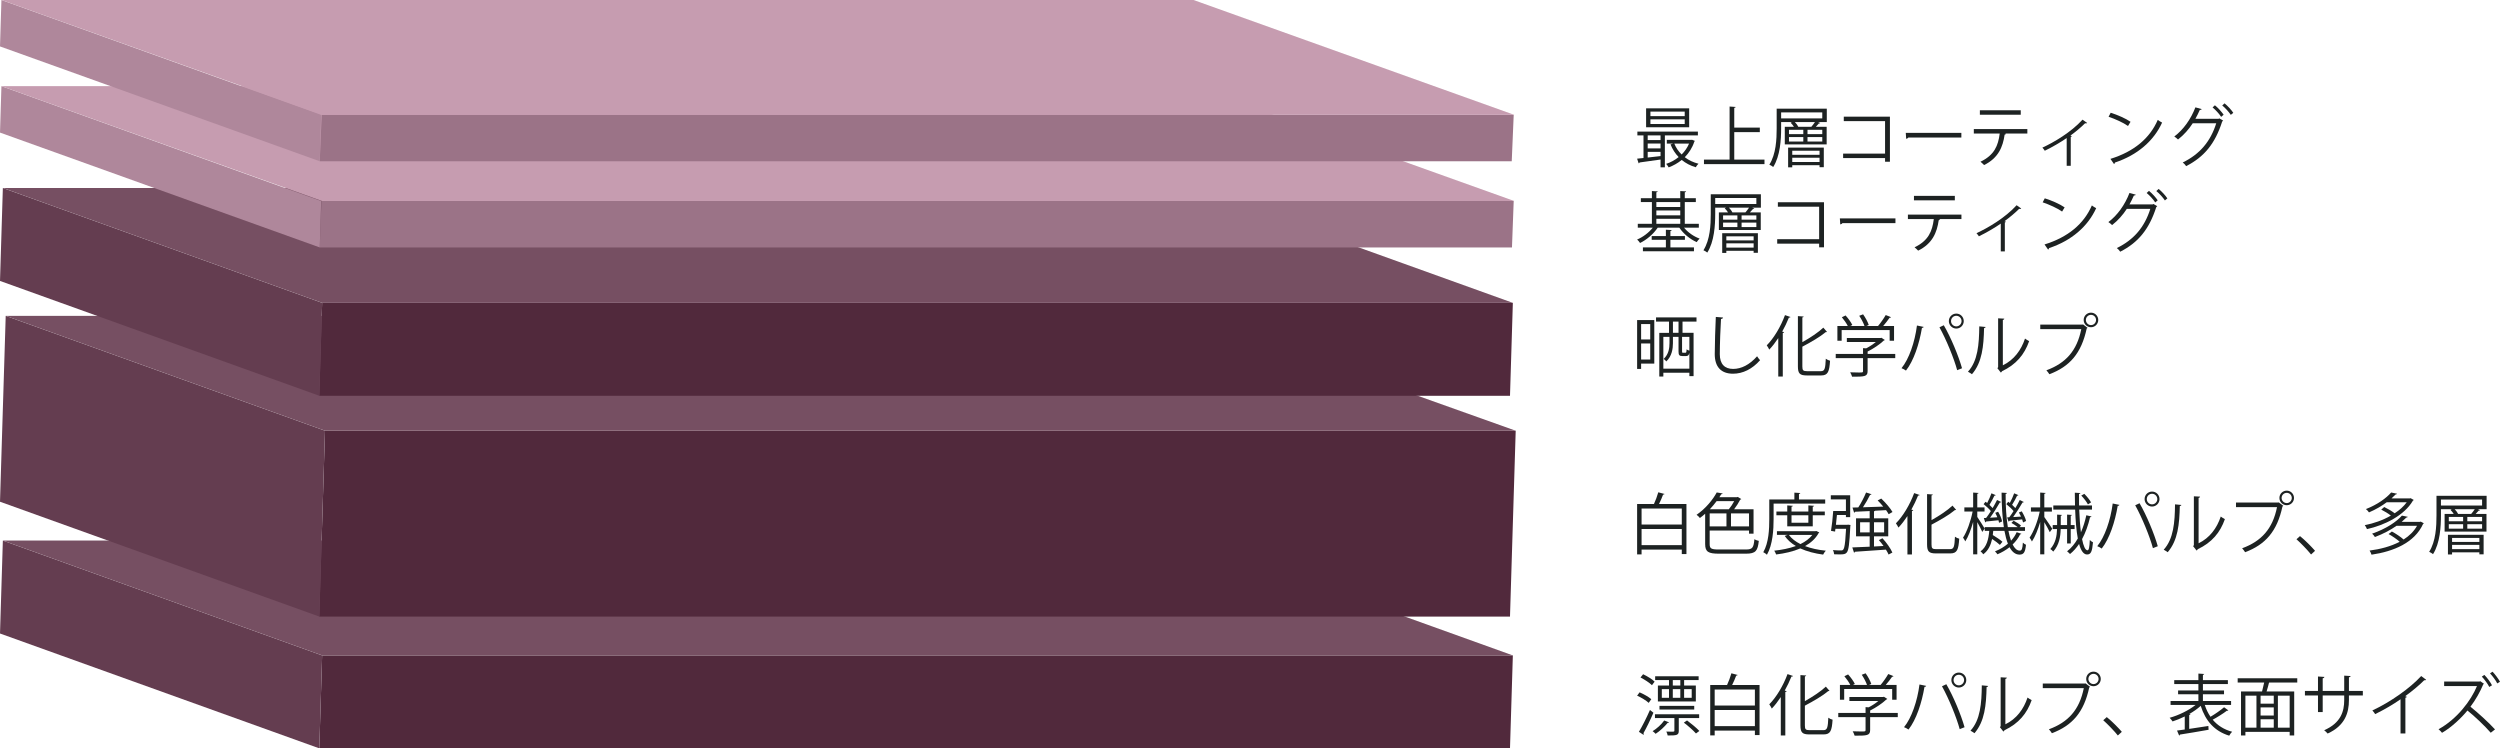 <?xml version="1.0" encoding="UTF-8"?><svg id="Lager_1" xmlns="http://www.w3.org/2000/svg" width="638.318" height="191.075" viewBox="0 0 638.318 191.075"><defs><style>.cls-1{fill:#af879b;}.cls-2{fill:#c69cb0;}.cls-3{fill:#1d2222;}.cls-4{fill:#9b7387;}.cls-5{fill:#643d50;}.cls-6{fill:#764f62;}.cls-7{fill:#51293c;}.cls-8{isolation:isolate;}</style></defs><g><path class="cls-3" d="M433.519,34.564h-8.432v8.159h-1.105v-1.989c-2.022,.306-4.028,.578-5.354,.748-.017,.119-.119,.204-.238,.221l-.391-1.19,1.632-.17v-5.779h-1.563v-.969h15.451v.969Zm-2.227-6.901v4.828h-10.998v-4.828h10.998Zm-7.31,8.108v-1.207h-3.28v1.207h3.28Zm0,2.124v-1.241h-3.28v1.241h3.28Zm-3.28,.884v1.445c1.036-.119,2.158-.238,3.28-.374v-1.071h-3.28Zm9.451-9.128v-1.156h-8.755v1.156h8.755Zm0,2.006v-1.19h-8.755v1.19h8.755Zm1.869,4.029l.731,.289c-.052,.102-.102,.136-.153,.204-.51,1.564-1.377,2.89-2.431,3.961,.985,.765,2.176,1.326,3.502,1.665-.255,.221-.544,.629-.697,.901-1.36-.391-2.566-1.037-3.587-1.87-1.003,.833-2.158,1.462-3.331,1.904-.137-.272-.426-.68-.646-.901,1.122-.357,2.227-.952,3.196-1.734-.885-.901-1.581-1.989-2.074-3.229l.663-.204h-1.615v-.952h6.238l.204-.034Zm-4.521,.986c.425,1.054,1.054,1.989,1.87,2.771,.782-.782,1.444-1.717,1.887-2.771h-3.757Z"/><path class="cls-3" d="M442.803,40.752h7.717v1.156h-15.451v-1.156h6.544v-13.548l1.547,.102c-.017,.119-.119,.204-.356,.238v5.031h6.527v1.156h-6.527v7.021Z"/><path class="cls-3" d="M466.432,27.748v3.417h-2.227l.544,.238c-.051,.102-.188,.136-.34,.119-.204,.238-.493,.56-.782,.85h2.771v4.505h-10.691v-4.505h2.328c-.221-.357-.526-.748-.833-1.037l.34-.17h-2.771v1.598c0,2.907-.237,7.071-2.022,9.876-.204-.187-.697-.476-.986-.595,1.717-2.703,1.87-6.511,1.87-9.281v-5.015h12.8Zm-1.156,2.482v-1.53h-10.505v1.53h10.505Zm-8.72,12.494v-5.031h9.111v4.997h-1.088v-.51h-6.97v.544h-1.054Zm.221-9.587v1.105h3.655v-1.105h-3.655Zm0,1.853v1.139h3.655v-1.139h-3.655Zm7.803,3.502h-6.97v1.037h6.97v-1.037Zm-6.97,2.873h6.97v-1.088h-6.97v1.088Zm.663-10.199c.374,.373,.714,.833,.884,1.206h3.332c.306-.357,.663-.816,.918-1.206h-5.134Zm7.003,3.077v-1.105h-3.773v1.105h3.773Zm0,1.887v-1.139h-3.773v1.139h3.773Z"/><path class="cls-3" d="M482.548,29.788v11.508h-1.241v-.935h-10.709v-1.139h10.709v-8.295h-10.539v-1.139h11.78Z"/><path class="cls-3" d="M486.595,33.918h14.194v1.207h-13.548c-.102,.17-.323,.289-.544,.323l-.102-1.53Z"/><path class="cls-3" d="M517.636,34.088h-5.745l.288,.085c-.033,.102-.152,.187-.34,.204-.459,3.162-1.614,5.983-5.252,7.768-.204-.221-.629-.629-.918-.85,3.535-1.7,4.521-4.08,4.912-7.207h-6.612v-1.139h13.667v1.139Zm-1.683-4.793h-10.438v-1.139h10.438v1.139Z"/><path class="cls-3" d="M532.901,31.386c-.067,.085-.17,.119-.288,.119-.086,0-.153-.017-.238-.034-1.088,1.088-2.482,2.244-3.74,3.145,.222,.085,.323,.119,.374,.153-.033,.068-.152,.153-.289,.187v7.377h-1.036v-7.088c-1.445,1.02-3.757,2.362-5.593,3.247-.136-.204-.408-.612-.612-.799,2.924-1.343,7.31-3.91,10.25-7.14l1.173,.833Z"/><path class="cls-3" d="M538.921,28.785c1.768,.561,3.808,1.445,5.065,2.312l-.645,1.071c-1.225-.867-3.231-1.768-4.964-2.362l.544-1.02Zm-.068,11.78c6.035-1.87,10.046-5.252,12.086-9.961,.357,.289,.748,.51,1.105,.697-2.125,4.658-6.272,8.278-12.035,10.199-.017,.153-.119,.323-.238,.391l-.918-1.326Z"/><path class="cls-3" d="M567.633,30.791c-.068,.102-.153,.187-.255,.255-1.802,5.627-4.59,9.026-9.196,11.372-.186-.289-.527-.68-.867-.935,4.369-2.125,7.106-5.389,8.551-10.012h-6.001c-.985,1.53-2.243,2.958-3.757,4.147-.221-.238-.629-.56-.951-.765,2.312-1.734,4.232-4.419,5.388-7.445l1.599,.442c-.052,.17-.255,.238-.477,.221-.34,.765-.731,1.581-1.122,2.261h5.916l.204-.102,.969,.561Zm-2.107-3.91c.799,.646,1.733,1.683,2.227,2.414l-.629,.544c-.51-.782-1.428-1.785-2.193-2.414l.596-.544Zm2.464-.493c.8,.646,1.734,1.666,2.228,2.414l-.629,.527c-.511-.765-1.395-1.751-2.193-2.397l.595-.544Z"/></g><g><path class="cls-3" d="M433.758,58.132h-3.774c.986,1.207,2.482,2.261,3.978,2.788-.237,.221-.577,.612-.747,.901-1.684-.731-3.4-2.142-4.436-3.688h-5.524c-1.071,1.615-2.839,3.111-4.505,3.91-.17-.272-.493-.663-.748-.884,1.445-.595,2.992-1.751,3.994-3.026h-3.824v-.986h3.603v-5.559h-2.821v-.986h2.821v-1.819l1.48,.085c-.018,.136-.119,.204-.341,.238v1.496h6.103v-1.819l1.496,.085c-.017,.136-.119,.221-.34,.238v1.496h2.821v.986h-2.821v5.559h3.587v.986Zm-7.259,3.094v1.938h6.018v.986h-13.038v-.986h5.865v-1.938h-3.621v-.952h3.621v-1.615l1.495,.085c-.017,.119-.119,.204-.34,.238v1.292h3.706v.952h-3.706Zm2.516-9.638h-6.103v1.258h6.103v-1.258Zm-6.103,2.142v1.258h6.103v-1.258h-6.103Zm0,2.142v1.275h6.103v-1.275h-6.103Z"/><path class="cls-3" d="M449.602,49.599v3.417h-2.227l.544,.238c-.051,.102-.188,.136-.34,.119-.204,.238-.493,.56-.782,.85h2.771v4.505h-10.691v-4.505h2.328c-.221-.357-.526-.748-.833-1.037l.34-.17h-2.771v1.598c0,2.907-.237,7.071-2.022,9.876-.204-.187-.697-.476-.986-.595,1.717-2.703,1.87-6.511,1.87-9.281v-5.015h12.8Zm-1.156,2.482v-1.53h-10.505v1.53h10.505Zm-8.72,12.494v-5.031h9.111v4.997h-1.088v-.51h-6.97v.544h-1.054Zm.221-9.587v1.105h3.655v-1.105h-3.655Zm0,1.853v1.139h3.655v-1.139h-3.655Zm7.803,3.502h-6.97v1.037h6.97v-1.037Zm-6.97,2.873h6.97v-1.088h-6.97v1.088Zm.663-10.199c.374,.373,.714,.833,.884,1.206h3.332c.306-.357,.663-.816,.918-1.206h-5.134Zm7.003,3.077v-1.105h-3.773v1.105h3.773Zm0,1.887v-1.139h-3.773v1.139h3.773Z"/><path class="cls-3" d="M465.718,51.639v11.508h-1.241v-.935h-10.709v-1.139h10.709v-8.295h-10.539v-1.139h11.78Z"/><path class="cls-3" d="M469.765,55.769h14.194v1.207h-13.548c-.102,.17-.323,.289-.544,.323l-.102-1.53Z"/><path class="cls-3" d="M500.806,55.939h-5.745l.288,.085c-.033,.102-.152,.187-.34,.204-.459,3.162-1.614,5.983-5.252,7.768-.204-.221-.629-.629-.918-.85,3.535-1.7,4.521-4.08,4.912-7.207h-6.612v-1.139h13.667v1.139Zm-1.683-4.793h-10.438v-1.139h10.438v1.139Z"/><path class="cls-3" d="M516.071,53.236c-.067,.085-.17,.119-.288,.119-.086,0-.153-.017-.238-.034-1.088,1.088-2.482,2.244-3.74,3.145,.222,.085,.323,.119,.374,.153-.033,.068-.152,.153-.289,.187v7.377h-1.036v-7.088c-1.445,1.02-3.757,2.362-5.593,3.247-.136-.204-.408-.612-.612-.799,2.924-1.343,7.31-3.91,10.25-7.14l1.173,.833Z"/><path class="cls-3" d="M522.091,50.636c1.768,.561,3.808,1.445,5.065,2.312l-.645,1.071c-1.225-.867-3.231-1.768-4.964-2.362l.544-1.02Zm-.068,11.78c6.035-1.87,10.046-5.252,12.086-9.961,.357,.289,.748,.51,1.105,.697-2.125,4.658-6.272,8.278-12.035,10.199-.017,.153-.119,.323-.238,.391l-.918-1.326Z"/><path class="cls-3" d="M550.803,52.641c-.068,.102-.153,.187-.255,.255-1.802,5.627-4.59,9.026-9.196,11.372-.186-.289-.527-.68-.867-.935,4.369-2.125,7.106-5.389,8.551-10.012h-6.001c-.985,1.53-2.243,2.958-3.757,4.147-.221-.238-.629-.56-.951-.765,2.312-1.734,4.232-4.419,5.388-7.445l1.599,.442c-.052,.17-.255,.238-.476,.221-.34,.765-.731,1.581-1.122,2.261h5.916l.204-.102,.969,.561Zm-2.107-3.91c.799,.646,1.733,1.683,2.227,2.414l-.629,.544c-.51-.782-1.428-1.785-2.193-2.414l.596-.544Zm2.464-.493c.8,.646,1.734,1.666,2.228,2.414l-.629,.527c-.511-.765-1.395-1.751-2.193-2.397l.595-.544Z"/></g><g><path class="cls-3" d="M425.003,126.122c-.034,.102-.17,.17-.374,.17-.255,.714-.645,1.615-1.037,2.397h7.004v12.782h-1.19v-1.139h-10.267v1.224h-1.139v-12.867h4.3c.408-.885,.867-2.108,1.105-2.992l1.598,.425Zm4.402,3.723h-10.267v4.08h10.267v-4.08Zm-10.267,9.35h10.267v-4.131h-10.267v4.131Z"/><path class="cls-3" d="M436.529,138.94c0,1.088,.357,1.359,2.278,1.359h6.986c1.683,0,1.954-.476,2.158-2.635,.289,.204,.782,.374,1.122,.442-.273,2.516-.765,3.264-3.28,3.264h-6.885c-2.703,0-3.535-.459-3.535-2.448v-7.751c-.426,.374-.867,.748-1.344,1.088-.186-.255-.56-.629-.85-.816,2.414-1.665,4.199-3.943,5.15-5.711l1.513,.255c-.033,.119-.152,.204-.374,.221-.136,.238-.288,.477-.459,.731h4.505l.188-.068,.9,.561c-.051,.067-.153,.118-.272,.136-.392,.765-.97,1.683-1.565,2.465h4.964v6.221h-1.156v-.799h-10.046v3.485Zm0-7.854v3.314h4.284v-3.314h-4.284Zm4.879-1.054c.493-.578,1.003-1.36,1.377-2.074h-4.488c-.51,.68-1.088,1.377-1.733,2.074h4.845Zm5.167,4.368v-3.314h-4.606v3.314h4.606Z"/><path class="cls-3" d="M466.023,128.587h-13.174v3.943c0,2.652-.204,6.511-1.7,9.111-.186-.204-.663-.526-.935-.645,1.411-2.465,1.53-5.967,1.53-8.466v-4.997h6.408v-1.751l1.513,.102c-.018,.118-.102,.203-.34,.237v1.411h6.697v1.054Zm-2.278,6.986l.766,.374c-.034,.085-.102,.136-.17,.17-.782,1.411-1.989,2.499-3.468,3.314,1.563,.596,3.365,.986,5.303,1.173-.255,.255-.526,.697-.68,1.003-2.142-.289-4.131-.799-5.83-1.58-1.836,.799-3.978,1.274-6.171,1.547-.085-.289-.306-.715-.492-.97,1.92-.203,3.841-.577,5.524-1.19-1.173-.697-2.125-1.547-2.839-2.566l.714-.273h-2.703v-.952h9.842l.204-.051Zm-.9-1.19h-6.511v-2.822h-2.771v-.951h2.771v-1.565l1.428,.102c-.017,.118-.118,.203-.34,.221v1.241h4.301v-1.565l1.462,.102c-.017,.118-.119,.203-.34,.221v1.241h3.076v.951h-3.076v2.822Zm-6.103,2.192c.697,.952,1.717,1.717,2.958,2.346,1.24-.611,2.295-1.377,3.042-2.346h-6Zm4.981-5.015h-4.301v1.904h4.301v-1.904Z"/><path class="cls-3" d="M471.635,133.993l.237-.033,.612,.085-.051,.356c-.222,4.505-.425,6.103-.901,6.663-.356,.426-.731,.493-1.903,.493-.392,0-.851,0-1.326-.034-.017-.322-.136-.765-.323-1.07,.901,.085,1.785,.085,2.142,.085,.646,0,.952-.238,1.225-5.524h-2.72l-.085,.714-1.037-.188c.221-1.309,.459-3.468,.56-5.065h3.247v-2.957h-3.858v-1.071h4.946v5.593h-1.088v-.544h-2.295l-.255,2.498h2.873Zm6.85,5.542c.799-.051,1.615-.085,2.431-.136-.374-.527-.781-1.037-1.19-1.496l.918-.477c1.02,1.105,2.107,2.635,2.532,3.655l-.969,.51c-.152-.357-.391-.799-.68-1.258-2.906,.221-5.949,.425-7.904,.544-.034,.136-.119,.204-.238,.238l-.441-1.344,4.436-.186v-2.651h-3.484v-4.59h3.484v-1.853c-1.411,.067-2.72,.136-3.723,.17-.034,.136-.136,.221-.255,.237l-.408-1.309,1.478-.034c.714-1.088,1.53-2.668,1.989-3.808l1.394,.442c-.051,.102-.186,.153-.374,.17-.459,.935-1.155,2.176-1.818,3.162,1.581-.052,3.399-.102,5.185-.171-.459-.544-.952-1.105-1.428-1.58l.918-.477c1.088,1.037,2.328,2.465,2.872,3.434l-.985,.561c-.153-.307-.392-.646-.663-1.037l-2.788,.153c-.051,.067-.136,.118-.289,.136v1.802h3.638v4.59h-3.638v2.601Zm-3.553-3.603h2.448v-2.584h-2.448v2.584Zm6.137-2.584h-2.584v2.584h2.584v-2.584Z"/><path class="cls-3" d="M487.019,141.575v-9.809c-.731,1.105-1.496,2.108-2.295,2.94-.136-.289-.441-.815-.645-1.088,1.768-1.768,3.569-4.742,4.657-7.717l1.394,.476c-.067,.153-.221,.188-.391,.153-.493,1.224-1.071,2.431-1.717,3.587l.493,.136c-.034,.119-.119,.204-.34,.221v11.101h-1.156Zm6.153-2.533c0,.952,.204,1.173,1.19,1.173h3.553c.97,0,1.122-.645,1.241-3.179,.289,.221,.748,.442,1.088,.51-.186,2.788-.527,3.757-2.277,3.757h-3.672c-1.751,0-2.261-.476-2.261-2.295v-12.851l1.478,.102c-.017,.118-.102,.203-.34,.237v6.307c2.006-1.122,4.08-2.499,5.354-3.706l.935,1.088c-.067,.052-.186,.085-.322,.052-1.428,1.206-3.774,2.566-5.967,3.723v5.082Z"/><path class="cls-3" d="M504.853,131.987c.441,.629,1.632,2.517,1.887,2.976l-.612,.85c-.221-.544-.799-1.649-1.274-2.499v8.227h-1.054v-8.278c-.544,1.938-1.258,3.808-2.006,4.964-.136-.289-.408-.715-.578-.952,.986-1.462,1.989-4.267,2.447-6.663h-2.107v-1.055h2.244v-3.79l1.377,.102c-.018,.102-.102,.188-.323,.221v3.468h1.853v1.055h-1.853v1.376Zm7.955,3.553c.188,.952,.408,1.802,.663,2.516,.612-.662,1.105-1.394,1.444-2.176l1.19,.408c-.034,.102-.136,.153-.306,.153-.459,.935-1.105,1.802-1.921,2.584,.51,1.003,1.105,1.563,1.818,1.563,.51,0,.697-.425,.799-2.04,.221,.238,.561,.459,.799,.544-.204,1.938-.578,2.516-1.683,2.516-1.054-.017-1.87-.696-2.516-1.887-.901,.697-1.938,1.326-3.094,1.802-.136-.204-.425-.56-.629-.748,1.258-.492,2.38-1.155,3.298-1.954-.357-.901-.646-2.023-.884-3.281h-2.856c-.033,.357-.067,.714-.118,1.071,.884,.527,1.92,1.224,2.464,1.717l-.645,.799c-.442-.425-1.224-1.003-1.988-1.513-.341,1.529-.952,2.958-2.262,3.909-.152-.237-.459-.578-.696-.748,1.581-1.121,2.057-3.127,2.227-5.235h-1.156v-.951h4.879c-.391-2.533-.56-5.559-.578-8.806l1.377,.085c-.017,.119-.102,.204-.34,.238-.017,3.144,.17,6.085,.56,8.482h2.517c-.442-.357-1.055-.782-1.599-1.071l.561-.56c.663,.34,1.478,.85,1.887,1.24l-.357,.392h1.377v.951h-4.232Zm-6.289-3.264l.595-.034c.391-.492,.799-1.105,1.207-1.75-.442-.561-1.207-1.258-1.853-1.769l.492-.611c.137,.102,.273,.204,.425,.306,.392-.748,.851-1.751,1.088-2.465l1.088,.477c-.051,.102-.17,.136-.34,.136-.306,.663-.815,1.648-1.258,2.346,.307,.272,.595,.56,.816,.815,.425-.731,.833-1.462,1.122-2.073l1.054,.526c-.051,.085-.188,.137-.357,.137-.629,1.121-1.614,2.686-2.481,3.875l1.853-.119c-.152-.391-.34-.799-.526-1.139l.731-.272c.476,.781,.901,1.818,1.02,2.481l-.781,.34c-.034-.186-.085-.408-.153-.645-1.224,.136-2.362,.255-3.161,.322-.018,.119-.102,.188-.204,.222l-.374-1.105Zm6.51-.204c.34-.441,.714-1.003,1.088-1.58-.441-.561-1.207-1.258-1.853-1.769l.493-.611,.408,.306c.407-.748,.866-1.751,1.105-2.465l1.088,.477c-.051,.102-.17,.136-.34,.136-.306,.663-.816,1.632-1.275,2.328,.323,.289,.612,.578,.833,.833,.442-.731,.833-1.462,1.122-2.073l1.037,.526c-.034,.085-.17,.137-.34,.137-.612,1.07-1.547,2.566-2.38,3.705,.629-.034,1.292-.067,2.006-.119-.17-.374-.357-.731-.544-1.054l.731-.289c.477,.782,.969,1.802,1.105,2.465l-.766,.374c-.051-.221-.136-.493-.237-.782-1.241,.153-2.431,.273-3.229,.341-.018,.136-.119,.203-.238,.221l-.374-1.071,.56-.034Z"/><path class="cls-3" d="M521.972,132.021c.476,.629,1.733,2.533,2.022,2.992l-.629,.866c-.238-.56-.884-1.683-1.394-2.55v8.211h-1.054v-8.262c-.561,1.938-1.326,3.825-2.108,4.981-.136-.306-.408-.731-.595-.985,1.02-1.462,2.091-4.232,2.584-6.646h-2.244v-1.071h2.363v-3.79l1.394,.102c-.018,.102-.119,.188-.34,.221v3.468h1.938v1.071h-1.938v1.394Zm5.814,3.06h-1.632c-.052,2.006-.408,4.08-1.904,5.763-.152-.221-.51-.527-.748-.663,1.343-1.496,1.666-3.349,1.717-5.1h-1.105v-1.02h1.122v-2.669l1.24,.085c-.017,.119-.102,.188-.306,.222v2.362h1.615v-2.669l1.24,.085c-.017,.102-.102,.188-.306,.204v2.38h.986v1.02h-.986v3.672h-.935v-3.672Zm3.094-4.963c.085,2.142,.221,4.13,.441,5.796,.578-1.325,1.037-2.787,1.377-4.352l1.326,.307c-.051,.136-.17,.203-.374,.203-.477,2.04-1.156,3.944-2.04,5.576,.34,1.751,.816,2.856,1.394,2.856,.341,0,.511-.799,.578-2.635,.221,.238,.561,.493,.816,.595-.204,2.363-.527,3.111-1.513,3.111-.918,0-1.581-1.02-2.04-2.687-.68,1.003-1.445,1.87-2.312,2.567-.171-.188-.527-.527-.748-.697,1.07-.815,1.988-1.938,2.736-3.264-.374-1.989-.578-4.572-.68-7.377h-5.575v-1.054h5.541l-.051-3.264,1.411,.085c0,.118-.102,.203-.341,.237,0,.986,0,1.972,.018,2.941h3.298v1.054h-3.264Zm1.292-4.029c.662,.646,1.41,1.581,1.733,2.176l-.799,.527c-.323-.629-1.037-1.581-1.7-2.261l.766-.442Z"/><path class="cls-3" d="M541.148,128.911c-.051,.136-.188,.238-.442,.255-.68,4.079-2.091,8.38-4.079,10.896-.307-.237-.766-.459-1.14-.611,1.904-2.312,3.4-6.63,3.944-10.896l1.717,.357Zm8.55,11.049c-.799-2.975-2.771-7.803-4.521-10.947l1.105-.526c1.785,3.042,3.774,7.836,4.658,10.98l-1.241,.493Zm-.221-14.448c1.054,0,1.903,.85,1.903,1.921,0,1.036-.85,1.903-1.903,1.903s-1.904-.867-1.904-1.903c0-1.105,.884-1.921,1.904-1.921Zm1.343,1.921c0-.766-.612-1.36-1.343-1.36-.748,0-1.343,.595-1.343,1.36,0,.731,.595,1.343,1.343,1.343,.765,0,1.343-.646,1.343-1.343Z"/><path class="cls-3" d="M556.957,128.927c-.017,.153-.17,.255-.391,.289-.102,4.572-.476,8.737-3.094,11.78-.272-.204-.68-.459-1.02-.646,2.532-2.754,2.839-7.003,2.89-11.575l1.614,.152Zm4.403,9.791c2.838-1.377,4.674-3.858,5.66-6.833,.255,.221,.765,.51,1.054,.663-1.207,3.434-3.314,5.966-6.936,7.683-.051,.137-.17,.273-.289,.341l-.884-1.122,.188-.255v-12.477l1.58,.085c-.017,.153-.136,.289-.373,.323v11.593Z"/><path class="cls-3" d="M570.915,128.316h10.81l.102-.052,1.156,.885c-.051,.067-.102,.118-.204,.152-1.377,6.392-4.334,9.724-9.536,11.695-.186-.307-.526-.748-.765-1.003,4.946-1.819,7.802-4.981,8.907-10.505h-10.471v-1.173Zm12.952-3.043c1.02,0,1.853,.833,1.853,1.87,0,1.02-.832,1.853-1.853,1.853-1.037,0-1.87-.833-1.87-1.853,0-1.071,.867-1.87,1.87-1.87Zm1.292,1.87c0-.731-.578-1.31-1.292-1.31s-1.309,.578-1.309,1.31c0,.714,.595,1.309,1.309,1.309,.748,0,1.292-.629,1.292-1.309Z"/><path class="cls-3" d="M587.252,136.882c1.258,1.003,2.924,2.687,3.842,3.757l-1.02,.935c-.85-1.088-2.584-2.873-3.723-3.894l.901-.799Z"/><path class="cls-3" d="M615.487,127.194l.816,.459c-.051,.085-.119,.119-.204,.152-2.227,3.842-7.292,6.307-11.746,7.293-.119-.289-.356-.766-.56-1.02,2.21-.407,4.606-1.24,6.663-2.431-.645-.51-1.632-1.122-2.465-1.529l.765-.663c.901,.425,1.989,1.07,2.669,1.598,1.241-.799,2.295-1.751,3.077-2.805h-5.117c-1.24,.918-2.736,1.818-4.521,2.584-.17-.273-.526-.663-.781-.851,2.957-1.155,5.218-2.805,6.442-4.232l1.495,.307c-.033,.118-.152,.186-.374,.204-.306,.322-.662,.662-1.036,1.002h4.691l.186-.067Zm2.38,6.051l.204-.067c.645,.323,.731,.374,.799,.425-.017,.085-.102,.119-.186,.17-2.21,4.845-7.599,7.037-13.174,7.854-.085-.323-.306-.799-.493-1.054,2.703-.341,5.423-1.055,7.684-2.244-.731-.663-1.87-1.445-2.839-1.972l.85-.646c1.02,.544,2.244,1.36,2.992,2.04,1.444-.918,2.635-2.073,3.434-3.502h-5.235c-1.48,1.037-3.332,2.04-5.524,2.873-.153-.272-.477-.663-.715-.867,3.553-1.224,6.205-3.009,7.615-4.606l1.496,.307c-.051,.118-.17,.186-.391,.203-.357,.357-.748,.715-1.173,1.088h4.657Z"/><path class="cls-3" d="M634.901,126.599v3.416h-2.227l.544,.238c-.051,.102-.188,.136-.34,.119-.204,.238-.493,.56-.782,.85h2.771v4.505h-10.691v-4.505h2.328c-.221-.356-.526-.748-.833-1.037l.34-.17h-2.771v1.598c0,2.907-.237,7.071-2.022,9.877-.204-.188-.697-.477-.986-.596,1.717-2.702,1.87-6.51,1.87-9.281v-5.014h12.8Zm-1.156,2.481v-1.53h-10.505v1.53h10.505Zm-8.72,12.494v-5.032h9.111v4.998h-1.088v-.51h-6.97v.544h-1.054Zm.221-9.588v1.105h3.655v-1.105h-3.655Zm0,1.853v1.139h3.655v-1.139h-3.655Zm7.803,3.501h-6.97v1.037h6.97v-1.037Zm-6.97,2.873h6.97v-1.088h-6.97v1.088Zm.663-10.199c.374,.374,.714,.833,.884,1.207h3.332c.306-.356,.663-.815,.918-1.207h-5.134Zm7.003,3.077v-1.105h-3.773v1.105h3.773Zm0,1.887v-1.139h-3.773v1.139h3.773Z"/></g><g><path class="cls-3" d="M418.629,176.773c1.054,.442,2.346,1.173,2.991,1.751l-.662,.935c-.612-.577-1.888-1.359-2.958-1.835l.629-.851Zm-.17,10.08c.815-1.343,1.972-3.62,2.821-5.575l.884,.697c-.765,1.802-1.802,3.926-2.55,5.235,.068,.085,.085,.17,.085,.237,0,.068-.017,.137-.051,.188l-1.19-.782Zm1.07-14.703c1.037,.493,2.329,1.274,2.941,1.887-.374,.493-.527,.714-.681,.918-.611-.612-1.869-1.445-2.923-1.972l.662-.833Zm6.612,12.273c-.051,.119-.17,.17-.34,.136-.799,1.003-2.006,2.108-3.076,2.805-.17-.186-.527-.526-.766-.68,1.037-.629,2.228-1.683,2.958-2.72l1.224,.459Zm7.7-1.088h-5.201v3.247c0,1.155-.51,1.207-2.839,1.207-.051-.307-.186-.715-.34-1.003,.493,.017,.952,.033,1.275,.033,.696,0,.781-.017,.781-.255v-3.229h-4.963v-.969h11.286v.969Zm-7.7-8.295v-1.394h-3.535v-.97h11.1v.97h-3.705v1.394h2.991v4.062h-9.688v-4.062h2.838Zm6.442,6.119h-8.873v-.935h8.873v.935Zm-8.277-5.201v2.21h1.835v-2.21h-1.835Zm4.725-.918v-1.394h-1.92v1.394h1.92Zm-1.92,.918v2.21h1.92v-2.21h-1.92Zm5.915,11.32c-.646-.748-1.989-1.938-3.094-2.771l.816-.56c1.088,.799,2.464,1.954,3.144,2.686l-.867,.645Zm-1.088-11.32h-1.938v2.21h1.938v-2.21Z"/><path class="cls-3" d="M443.669,172.336c-.034,.102-.17,.17-.374,.17-.255,.714-.645,1.615-1.037,2.397h7.004v12.782h-1.19v-1.139h-10.267v1.224h-1.139v-12.867h4.3c.408-.885,.867-2.108,1.105-2.992l1.598,.425Zm4.402,3.723h-10.267v4.08h10.267v-4.08Zm-10.267,9.35h10.267v-4.131h-10.267v4.131Z"/><path class="cls-3" d="M454.685,187.788v-9.809c-.731,1.105-1.496,2.107-2.295,2.94-.136-.288-.441-.815-.645-1.088,1.768-1.768,3.569-4.742,4.657-7.717l1.394,.476c-.067,.153-.221,.188-.391,.153-.493,1.224-1.071,2.431-1.717,3.587l.493,.136c-.034,.119-.119,.204-.34,.221v11.101h-1.156Zm6.153-2.533c0,.952,.204,1.173,1.19,1.173h3.553c.97,0,1.122-.645,1.241-3.179,.289,.221,.748,.442,1.088,.51-.186,2.788-.527,3.757-2.277,3.757h-3.672c-1.751,0-2.261-.476-2.261-2.295v-12.851l1.478,.102c-.017,.119-.102,.204-.34,.238v6.307c2.006-1.122,4.08-2.499,5.354-3.706l.935,1.088c-.067,.052-.186,.085-.322,.052-1.428,1.206-3.774,2.566-5.967,3.723v5.082Z"/><path class="cls-3" d="M484.554,182.026v1.07h-7.055v3.298c0,1.428-.816,1.445-3.961,1.445-.085-.323-.306-.799-.492-1.122,.866,.034,1.631,.051,2.176,.051,.985,0,1.105,0,1.105-.374v-3.298h-6.97v-1.07h6.97v-1.48l.799,.052c.867-.442,1.768-1.037,2.465-1.615h-7.394v-1.02h8.602l.204-.068,.884,.561c-.051,.085-.153,.136-.255,.152-1.003,.952-2.618,2.057-4.131,2.805v.612h7.055Zm-13.684-6.103v2.736h-1.088v-3.773h2.651c-.323-.663-.952-1.563-1.513-2.227l.951-.459c.681,.748,1.411,1.751,1.717,2.431l-.492,.255h3.603c-.255-.765-.816-1.818-1.343-2.601l.985-.374c.612,.85,1.225,1.989,1.445,2.72l-.595,.255h2.975c.663-.781,1.495-1.972,1.954-2.787,1.071,.391,1.207,.476,1.344,.56-.052,.102-.188,.153-.357,.136-.425,.612-1.037,1.411-1.632,2.091h2.771v3.773h-1.122v-2.736h-12.255Z"/><path class="cls-3" d="M491.813,175.124c-.051,.136-.188,.238-.442,.255-.68,4.079-2.091,8.38-4.079,10.896-.307-.237-.766-.459-1.14-.611,1.904-2.312,3.4-6.63,3.944-10.896l1.717,.357Zm8.55,11.049c-.799-2.975-2.771-7.803-4.521-10.947l1.105-.526c1.785,3.042,3.774,7.836,4.658,10.98l-1.241,.493Zm-.221-14.448c1.054,0,1.903,.85,1.903,1.921,0,1.036-.85,1.903-1.903,1.903s-1.904-.867-1.904-1.903c0-1.105,.884-1.921,1.904-1.921Zm1.343,1.921c0-.766-.612-1.36-1.343-1.36-.748,0-1.343,.595-1.343,1.36,0,.731,.595,1.343,1.343,1.343,.765,0,1.343-.646,1.343-1.343Z"/><path class="cls-3" d="M507.623,175.141c-.017,.153-.17,.255-.391,.289-.102,4.572-.476,8.737-3.094,11.78-.272-.204-.68-.459-1.02-.646,2.532-2.754,2.839-7.003,2.89-11.575l1.614,.152Zm4.403,9.791c2.838-1.377,4.674-3.858,5.66-6.833,.255,.221,.765,.51,1.054,.663-1.207,3.434-3.314,5.966-6.936,7.683-.051,.137-.17,.273-.289,.341l-.884-1.122,.188-.255v-12.477l1.58,.086c-.017,.152-.136,.288-.373,.322v11.593Z"/><path class="cls-3" d="M521.581,174.53h10.81l.102-.052,1.156,.885c-.051,.067-.102,.118-.204,.152-1.377,6.392-4.334,9.724-9.536,11.695-.186-.307-.526-.748-.765-1.003,4.946-1.819,7.802-4.981,8.907-10.505h-10.471v-1.173Zm12.952-3.043c1.02,0,1.853,.833,1.853,1.87,0,1.02-.832,1.853-1.853,1.853-1.037,0-1.87-.833-1.87-1.853,0-1.071,.867-1.87,1.87-1.87Zm1.292,1.87c0-.731-.578-1.31-1.292-1.31s-1.309,.578-1.309,1.31c0,.714,.595,1.309,1.309,1.309,.748,0,1.292-.629,1.292-1.309Z"/><path class="cls-3" d="M537.918,183.096c1.258,1.003,2.924,2.687,3.842,3.757l-1.02,.935c-.85-1.088-2.584-2.873-3.723-3.893l.901-.8Z"/><path class="cls-3" d="M562.94,179.986c.357,1.122,.851,2.142,1.462,3.025,1.173-.696,2.602-1.683,3.468-2.431l1.088,.799c-.051,.085-.204,.119-.374,.085-.935,.714-2.38,1.632-3.62,2.295,1.24,1.462,2.873,2.516,4.963,3.077-.255,.221-.577,.68-.747,1.003-3.757-1.156-6.052-3.773-7.275-7.615-.816,.748-1.836,1.462-2.941,2.091l.323,.051c-.017,.102-.102,.186-.323,.221v3.519l4.896-.748,.052,.97c-2.669,.476-5.508,.951-7.293,1.224-.017,.136-.118,.221-.221,.255l-.544-1.275c.56-.067,1.241-.17,1.972-.272v-3.332c-1.054,.527-2.125,.952-3.11,1.275-.17-.273-.51-.697-.748-.935,2.244-.611,4.879-1.887,6.629-3.28h-6.391v-1.003h7.106v-1.717h-5.185v-.969h5.185v-1.632h-6.171v-1.003h6.171v-1.683l1.478,.102c-.018,.119-.102,.204-.323,.238v1.343h6.374v1.003h-6.374v1.632h5.389v.969h-5.389v1.717h7.19v1.003h-6.715Z"/><path class="cls-3" d="M586.554,174.275h-7.055c-.034,.017-.085,.017-.153,.017-.152,.645-.391,1.513-.629,2.261h7.055v11.236h-1.156v-.918h-11.304v.918h-1.122v-11.236h5.372c.186-.68,.391-1.547,.544-2.277h-6.766v-1.088h15.214v1.088Zm-13.242,3.349v8.176h2.822v-8.176h-2.822Zm7.241,2.039v-2.039h-3.365v2.039h3.365Zm0,3.026v-2.074h-3.365v2.074h3.365Zm-3.365,.951v2.159h3.365v-2.159h-3.365Zm7.428,2.159v-8.176h-3.009v8.176h3.009Z"/><path class="cls-3" d="M603.298,177.572h-3.552v1.173c0,3.247-1.003,6.545-5.439,8.551-.222-.273-.578-.612-.885-.851,4.318-1.869,5.117-4.896,5.117-7.683v-1.19h-5.491v4.233h-1.206v-4.233h-3.332v-1.155h3.332v-3.688l1.632,.102c-.018,.17-.17,.323-.426,.357v3.229h5.491v-3.91l1.632,.102c-.018,.152-.153,.289-.425,.322v3.485h3.552v1.155Z"/><path class="cls-3" d="M619.466,173.56c-.068,.086-.171,.137-.323,.137-.051,0-.102,0-.17-.018-1.31,1.326-3.196,2.873-4.845,4.062,.136,.052,.34,.153,.408,.188-.034,.102-.188,.204-.374,.221v9.128h-1.241v-8.736c-1.802,1.274-4.147,2.651-6.477,3.79-.17-.272-.476-.697-.714-.935,4.641-2.142,9.724-5.779,12.46-8.788l1.275,.951Z"/><path class="cls-3" d="M634.238,174.597c-.034,.051-.102,.102-.186,.119-.765,1.853-1.955,3.978-3.281,5.729,1.836,1.462,4.675,4.028,6.272,5.797l-1.088,.85c-1.529-1.768-4.198-4.283-5.949-5.678-1.478,1.819-4.028,4.284-6.493,5.694-.204-.255-.578-.663-.884-.918,4.708-2.583,8.295-7.309,9.808-11.015h-8.38v-1.156h9.009l.222-.085,.951,.663Zm.085-2.277c.714,.714,1.514,1.802,1.955,2.651l-.697,.425c-.391-.765-1.19-1.903-1.903-2.635l.645-.441Zm2.091-.816c.596,.612,1.496,1.802,1.904,2.567l-.697,.425c-.356-.748-1.274-1.972-1.853-2.566l.645-.426Z"/></g><g><path class="cls-3" d="M422.386,81.717v11.117h-3.365v1.359h-1.02v-12.477h4.386Zm-1.037,1.02h-2.328v3.944h2.328v-3.944Zm-2.328,9.06h2.328v-4.097h-2.328v4.097Zm14.143-9.69h-3.57v2.873h2.822v11.049h-1.071v-.867h-6.646v.97h-1.036v-11.151h2.481v-2.873h-3.314v-1.07h10.335v1.07Zm-8.466,12.019h6.646v-4.012c-.136,.611-.391,.799-.884,.799h-.867c-.799,0-1.02-.221-1.02-1.173v-3.723h-1.428v1.598c0,1.445-.273,3.332-1.7,4.675-.136-.204-.459-.544-.663-.646,1.292-1.207,1.48-2.787,1.48-4.045v-1.581h-1.565v8.108Zm3.876-9.146v-2.873h-1.428v2.873h1.428Zm1.768,5.083c.204,0,.255-.102,.289-.867,.17,.136,.459,.255,.714,.34v-3.519h-1.87v3.705c0,.289,.018,.341,.238,.341h.629Z"/><path class="cls-3" d="M439.946,81.072c-.033,.203-.186,.322-.526,.374-.136,1.972-.306,6.476-.306,8.991,0,2.533,1.258,3.757,3.399,3.757,2.073,0,4.182-1.037,6.119-3.229,.17,.273,.56,.816,.765,1.003-1.988,2.261-4.402,3.45-6.901,3.45-3.094,0-4.674-1.784-4.674-4.997,0-2.142,.152-7.411,.272-9.502l1.853,.153Z"/><path class="cls-3" d="M454.04,96.132v-9.809c-.731,1.105-1.496,2.107-2.295,2.94-.136-.288-.441-.815-.645-1.088,1.768-1.768,3.569-4.742,4.657-7.717l1.394,.476c-.067,.153-.221,.188-.391,.153-.493,1.224-1.071,2.431-1.717,3.587l.493,.136c-.034,.119-.119,.204-.34,.221v11.101h-1.156Zm6.153-2.533c0,.952,.204,1.173,1.19,1.173h3.553c.97,0,1.122-.645,1.241-3.179,.289,.221,.748,.442,1.088,.51-.186,2.788-.527,3.757-2.277,3.757h-3.672c-1.751,0-2.261-.476-2.261-2.295v-12.851l1.478,.102c-.017,.119-.102,.204-.34,.238v6.307c2.006-1.122,4.08-2.499,5.354-3.706l.935,1.088c-.067,.052-.186,.085-.322,.052-1.428,1.206-3.774,2.566-5.967,3.723v5.082Z"/><path class="cls-3" d="M483.908,90.37v1.07h-7.055v3.298c0,1.428-.816,1.445-3.961,1.445-.085-.323-.306-.799-.492-1.122,.866,.034,1.631,.051,2.176,.051,.985,0,1.105,0,1.105-.374v-3.298h-6.97v-1.07h6.97v-1.48l.799,.052c.867-.442,1.768-1.037,2.465-1.615h-7.394v-1.02h8.602l.204-.068,.884,.561c-.051,.085-.153,.136-.255,.152-1.003,.952-2.618,2.057-4.131,2.805v.612h7.055Zm-13.684-6.103v2.736h-1.088v-3.773h2.651c-.323-.663-.952-1.563-1.513-2.227l.951-.459c.681,.748,1.411,1.751,1.717,2.431l-.492,.255h3.603c-.255-.765-.816-1.818-1.343-2.601l.985-.374c.612,.85,1.225,1.989,1.445,2.72l-.595,.255h2.975c.663-.781,1.495-1.972,1.954-2.787,1.071,.391,1.207,.476,1.344,.56-.052,.102-.188,.153-.357,.136-.425,.612-1.037,1.411-1.632,2.091h2.771v3.773h-1.122v-2.736h-12.255Z"/><path class="cls-3" d="M491.168,83.468c-.051,.136-.188,.238-.442,.255-.68,4.079-2.091,8.38-4.079,10.896-.307-.237-.766-.459-1.14-.611,1.904-2.312,3.4-6.63,3.944-10.896l1.717,.357Zm8.55,11.049c-.799-2.975-2.771-7.803-4.521-10.947l1.105-.526c1.785,3.042,3.774,7.836,4.658,10.98l-1.241,.493Zm-.221-14.448c1.054,0,1.903,.85,1.903,1.921,0,1.036-.85,1.903-1.903,1.903s-1.904-.867-1.904-1.903c0-1.105,.884-1.921,1.904-1.921Zm1.343,1.921c0-.766-.612-1.36-1.343-1.36-.748,0-1.343,.595-1.343,1.36,0,.731,.595,1.343,1.343,1.343,.765,0,1.343-.646,1.343-1.343Z"/><path class="cls-3" d="M506.978,83.485c-.017,.153-.17,.255-.391,.289-.102,4.572-.476,8.737-3.094,11.78-.272-.204-.68-.459-1.02-.646,2.532-2.754,2.839-7.003,2.89-11.575l1.614,.152Zm4.403,9.791c2.838-1.377,4.674-3.858,5.66-6.833,.255,.221,.765,.51,1.054,.663-1.207,3.434-3.314,5.966-6.936,7.683-.051,.137-.17,.273-.289,.341l-.884-1.122,.188-.255v-12.477l1.58,.086c-.017,.152-.136,.288-.373,.322v11.593Z"/><path class="cls-3" d="M520.936,82.873h10.81l.102-.052,1.156,.885c-.051,.067-.102,.118-.204,.152-1.377,6.392-4.334,9.724-9.536,11.695-.186-.307-.526-.748-.765-1.003,4.946-1.819,7.802-4.981,8.907-10.505h-10.471v-1.173Zm12.952-3.043c1.02,0,1.853,.833,1.853,1.87,0,1.02-.832,1.853-1.853,1.853-1.037,0-1.87-.833-1.87-1.853,0-1.071,.867-1.87,1.87-1.87Zm1.292,1.87c0-.731-.578-1.31-1.292-1.31s-1.309,.578-1.309,1.31c0,.714,.595,1.309,1.309,1.309,.748,0,1.292-.629,1.292-1.309Z"/></g><g class="cls-8"><polygon class="cls-7" points="386.272 167.346 385.543 191.075 81.528 191.075 82.256 167.346 386.272 167.346"/><polygon class="cls-5" points="81.528 191.075 0 161.749 .73 138.021 82.256 167.346 81.528 191.075"/><polygon class="cls-6" points="82.256 167.346 .73 138.021 304.744 138.021 386.272 167.346 82.256 167.346"/></g><g class="cls-8"><polygon class="cls-7" points="387 109.972 385.543 157.429 81.527 157.429 82.984 109.972 387 109.972"/><polygon class="cls-5" points="81.527 157.429 0 128.103 1.458 80.646 82.984 109.972 81.527 157.429"/><polygon class="cls-6" points="82.984 109.972 1.458 80.646 304.743 80.646 387 109.972 82.984 109.972"/></g><g class="cls-8"><polygon class="cls-7" points="386.272 77.326 385.543 101.054 81.528 101.054 82.256 77.326 386.272 77.326"/><polygon class="cls-5" points="81.528 101.054 0 71.728 .73 48 82.256 77.326 81.528 101.054"/><polygon class="cls-6" points="82.256 77.326 .73 48 304.744 48 386.272 77.326 82.256 77.326"/></g><g class="cls-8"><polygon class="cls-4" points="386.49 51.324 386.048 63.177 81.636 63.177 82.078 51.324 386.49 51.324"/><polygon class="cls-1" points="81.636 63.177 0 33.852 .365 22 82.001 51.324 81.636 63.177"/><polygon class="cls-2" points="82.251 51.324 .365 22 304.743 22 386.636 51.324 82.251 51.324"/></g><g class="cls-8"><polygon class="cls-4" points="386.492 29.324 385.988 41.177 81.638 41.177 82.141 29.324 386.492 29.324"/><polygon class="cls-1" points="81.638 41.177 0 11.852 .365 0 82.003 29.324 81.638 41.177"/><polygon class="cls-2" points="82.251 29.324 .365 0 304.743 0 386.636 29.324 82.251 29.324"/></g></svg>